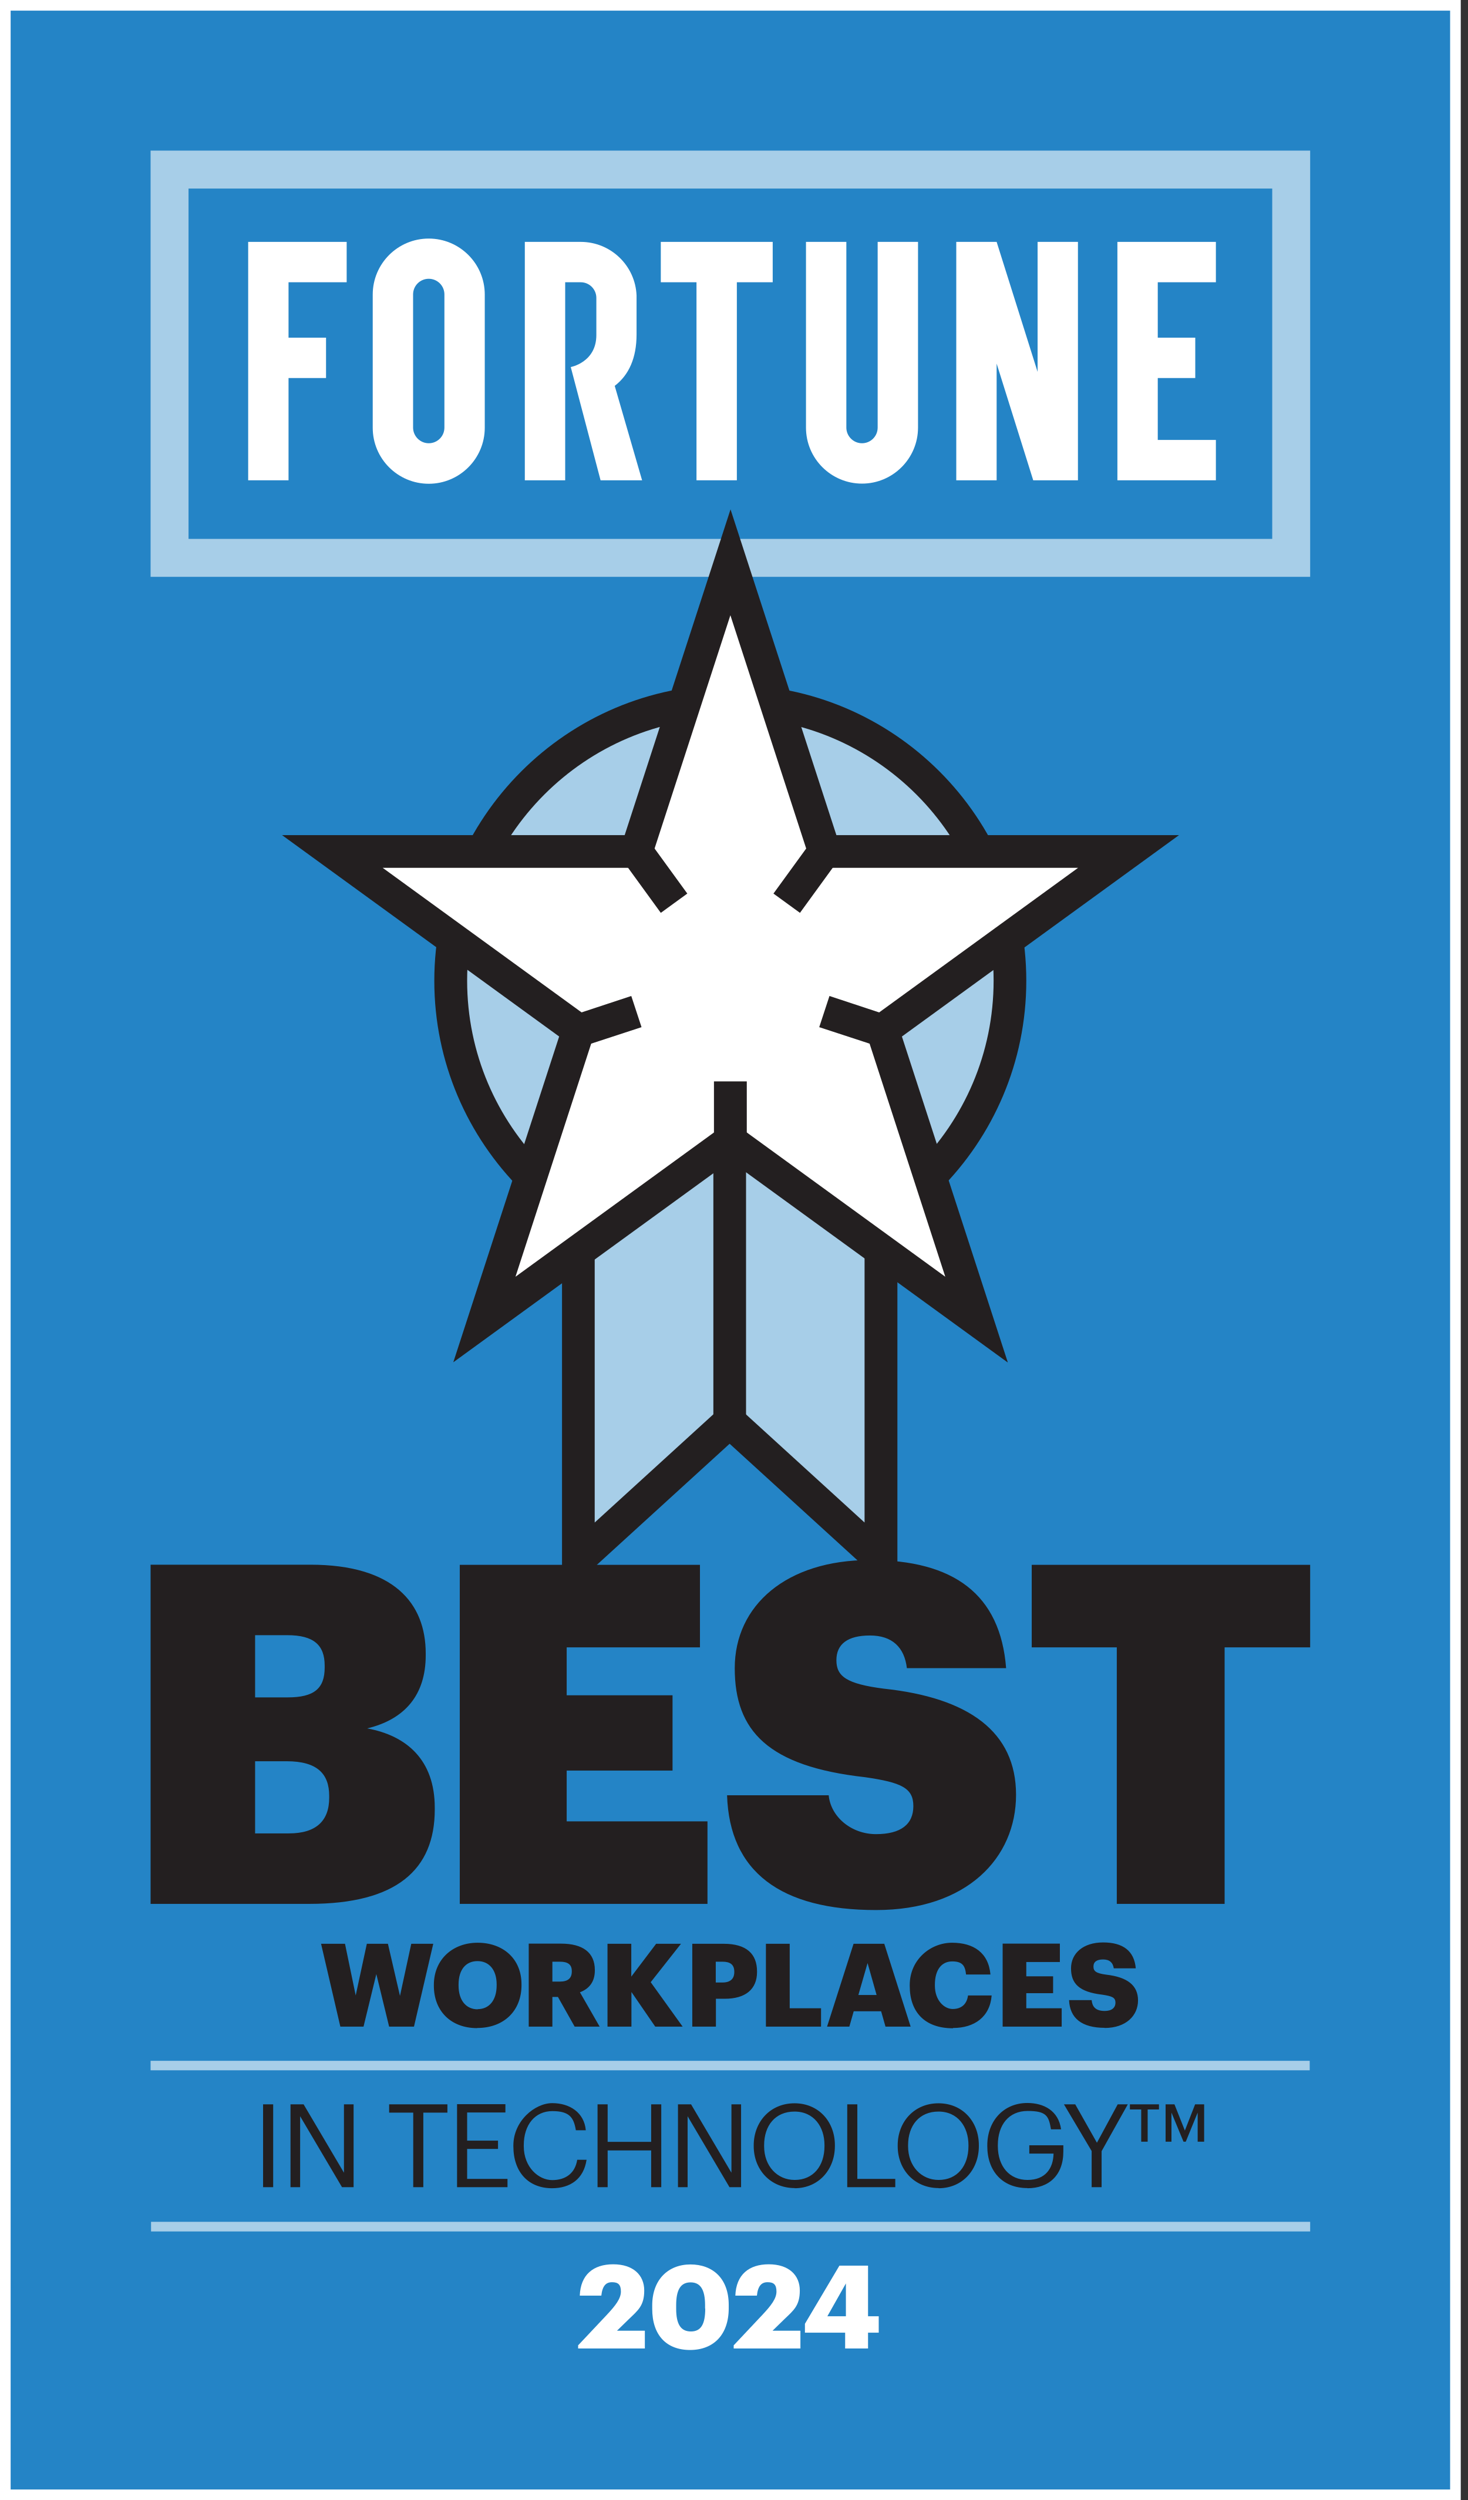 <svg width="138" height="235" viewBox="0 0 138 235" fill="none" xmlns="http://www.w3.org/2000/svg">
<rect x="0" y="0" width="138" height="235" fill="#333333" stroke="none"/>
<g clip-path="url(#clip0_389_3759)">
<mask id="mask0_389_3759" style="mask-type:luminance" maskUnits="userSpaceOnUse" x="0" y="0" width="138" height="235">
<path d="M137.319 0H0V235H137.319V0Z" fill="white"/>
</mask>
<g mask="url(#mask0_389_3759)">
<path d="M0 0V235H137.319V0H0Z" fill="#2484C6"/>
</g>
<path d="M15.94 15.94V52.436H121.379V15.94H15.94Z" stroke="#A7CEE8" stroke-width="3.567"/>
<path d="M97.539 22.736V34.953L93.689 22.736H89.894V45.145H93.689V34.174L97.129 45.145H101.333V22.736H97.539Z" fill="white"/>
<path d="M27.124 22.736H23.642H23.33V45.145H27.124V35.533H30.649V31.739H27.124V26.53H32.589V22.736H27.124Z" fill="white"/>
<path d="M72.638 22.736H62.119V26.53H65.474V45.145H69.268V26.53H72.638V22.736Z" fill="white"/>
<path d="M105.042 22.736V45.145H114.3V41.352H108.836V35.533H112.361V31.739H108.836V26.53H114.3V22.736H105.042Z" fill="white"/>
<path d="M60.378 45.145H56.457L53.654 34.5C53.654 34.5 56.06 34.061 56.06 31.498V28.002C56.06 27.195 55.409 26.53 54.588 26.53H53.13V45.145H49.336V22.736H54.588C57.419 22.736 59.727 24.972 59.84 27.775V31.442C59.84 33.65 59.118 35.25 57.787 36.269L60.364 45.16L60.378 45.145Z" fill="white"/>
<path d="M82.505 22.736V40.191C82.505 41.012 81.84 41.663 81.033 41.663C80.226 41.663 79.561 40.998 79.561 40.191V22.736H75.767V40.191C75.767 43.107 78.131 45.457 81.033 45.457C83.935 45.457 86.299 43.093 86.299 40.191V22.736H82.505Z" fill="white"/>
<path d="M38.832 40.191V27.676C38.832 26.855 39.497 26.204 40.304 26.204C41.111 26.204 41.777 26.855 41.777 27.676V40.191C41.777 41.012 41.111 41.663 40.304 41.663C39.497 41.663 38.832 40.998 38.832 40.191ZM35.038 27.69V40.205C35.038 43.121 37.402 45.471 40.304 45.471C43.206 45.471 45.571 43.107 45.571 40.205V27.69C45.571 24.774 43.206 22.424 40.304 22.424C37.388 22.424 35.038 24.788 35.038 27.69Z" fill="white"/>
<path d="M94.949 92.188C94.949 77.663 83.185 65.899 68.66 65.899C54.135 65.899 42.371 77.663 42.371 92.188C42.371 106.713 54.135 118.477 68.66 118.477C83.185 118.477 94.949 106.713 94.949 92.188Z" fill="#A7CEE8"/>
<path d="M68.659 120.006C53.313 120.006 40.827 107.52 40.827 92.188C40.827 76.856 53.313 64.356 68.659 64.356C84.005 64.356 96.477 76.842 96.477 92.188C96.477 107.534 83.991 120.006 68.659 120.006ZM68.659 67.428C55.012 67.428 43.913 78.527 43.913 92.174C43.913 105.821 55.012 116.92 68.659 116.92C82.306 116.92 93.405 105.821 93.405 92.174C93.405 78.527 82.306 67.428 68.659 67.428Z" fill="#231F20"/>
<path d="M82.816 146.592L68.589 133.624L54.361 146.592V96.831H82.816V146.592Z" fill="#A7CEE8"/>
<path d="M84.346 150.074L68.589 135.705L52.833 150.074V95.288H84.36V150.074H84.346ZM55.905 98.36V143.109L68.589 131.543L81.274 143.109V98.36H55.905Z" fill="#231F20"/>
<path d="M68.66 52.847L77.494 80.027H106.076L82.958 96.831L91.778 124.012L68.66 107.208L45.528 124.012L54.362 96.831L31.244 80.027H59.826L68.66 52.847Z" fill="white"/>
<path d="M94.708 128.047L68.66 109.119L42.612 128.047L52.564 97.426L26.516 78.499H58.722L68.674 47.878L78.626 78.499H110.832L84.784 97.426L94.736 128.047H94.708ZM35.972 81.57L56.174 96.251L48.458 120.006L68.66 105.325L88.861 120.006L81.146 96.251L101.348 81.57H76.375L68.66 57.83L60.944 81.57H35.972Z" fill="#231F20"/>
<path d="M70.132 133.624H67.06V108.893H70.132V133.624Z" fill="#231F20"/>
<path d="M75.201 85.803L72.709 83.991L76.248 79.121L78.74 80.933L75.201 85.803Z" fill="#231F20"/>
<path d="M62.119 85.803L58.58 80.933L61.072 79.121L64.611 83.991L62.119 85.803Z" fill="#231F20"/>
<path d="M70.202 107.208H67.116V101.645H70.202V107.208Z" fill="#231F20"/>
<path d="M82.335 98.289L77.012 96.548L77.974 93.618L83.283 95.373L82.335 98.289Z" fill="#231F20"/>
<path d="M54.984 98.289L54.022 95.373L59.344 93.618L60.307 96.548L54.984 98.289Z" fill="#231F20"/>
<path d="M24.731 205.582H25.68V197.796H24.731V205.582ZM27.308 205.582H28.214V198.915L32.15 205.582H33.24V197.796H32.334V204.223L28.54 197.796H27.308V205.582ZM38.846 205.582H39.794V198.575H42.059V197.796H36.581V198.575H38.846V205.582ZM42.965 205.582H47.708V204.804H43.914V201.987H46.816V201.208H43.914V198.561H47.51V197.782H42.965V205.568V205.582ZM51.884 205.682C53.625 205.682 54.871 204.804 55.14 203.006H54.262C54.064 204.266 53.186 204.917 51.912 204.917C50.638 204.917 49.237 203.714 49.237 201.732V201.647C49.237 199.693 50.312 198.433 51.926 198.433C53.54 198.433 53.937 199.042 54.135 200.231H55.069C54.913 198.547 53.54 197.683 51.912 197.683C50.284 197.683 48.26 199.354 48.26 201.661V201.746C48.26 204.139 49.647 205.682 51.898 205.682H51.884ZM56.173 205.582H57.122V202.128H61.213V205.582H62.162V197.796H61.213V201.321H57.122V197.796H56.173V205.582ZM63.733 205.582H64.639V198.915L68.575 205.582H69.665V197.796H68.759V204.223L64.965 197.796H63.733V205.582ZM74.704 205.682C76.969 205.682 78.484 203.912 78.484 201.718V201.633C78.484 199.439 76.969 197.697 74.69 197.697C72.411 197.697 70.854 199.439 70.854 201.647V201.732C70.854 203.912 72.411 205.667 74.704 205.667V205.682ZM74.704 204.903C73.076 204.903 71.831 203.615 71.831 201.732V201.647C71.831 199.792 72.878 198.476 74.69 198.476C76.502 198.476 77.507 199.892 77.507 201.633V201.718C77.507 203.601 76.446 204.903 74.704 204.903ZM79.659 205.582H84.161V204.804H80.594V197.796H79.645V205.582H79.659ZM88.238 205.682C90.503 205.682 92.018 203.912 92.018 201.718V201.633C92.018 199.439 90.503 197.697 88.224 197.697C85.945 197.697 84.388 199.439 84.388 201.647V201.732C84.388 203.912 85.945 205.667 88.238 205.667V205.682ZM88.238 204.903C86.61 204.903 85.364 203.615 85.364 201.732V201.647C85.364 199.792 86.412 198.476 88.224 198.476C90.036 198.476 91.041 199.892 91.041 201.633V201.718C91.041 203.601 89.979 204.903 88.238 204.903ZM96.591 205.682C98.587 205.682 99.96 204.478 99.96 202.227V201.647H96.76V202.426H99.04C99.011 203.813 98.275 204.903 96.591 204.903C94.906 204.903 93.802 203.643 93.802 201.718V201.633C93.802 199.736 94.821 198.419 96.605 198.419C98.388 198.419 98.587 198.901 98.799 200.146H99.747C99.507 198.391 98.119 197.669 96.576 197.669C94.34 197.669 92.811 199.368 92.811 201.647V201.732C92.811 204.011 94.184 205.667 96.576 205.667L96.591 205.682ZM102.607 205.582H103.556V202.199L106.019 197.796H105.07L103.117 201.406L101.078 197.796H100.016L102.621 202.185V205.582H102.607ZM109.572 201.307H110.124V198.575L111.257 201.307H111.469L112.587 198.575V201.307H113.196V197.796H112.347L111.384 200.26L110.407 197.796H109.572V201.307ZM107.279 201.307H107.887V198.278H108.949V197.796H106.217V198.278H107.279V201.307Z" fill="#231F20"/>
<path d="M31.994 190.492H34.174L35.377 185.551L36.58 190.492H38.916L40.728 182.705H38.661L37.6 187.604L36.467 182.705H34.485L33.438 187.561L32.432 182.705H30.182L31.994 190.492ZM44.862 190.619C47.382 190.619 49.024 188.991 49.024 186.598V186.514C49.024 184.093 47.269 182.606 44.904 182.606C42.54 182.606 40.785 184.192 40.785 186.57V186.655C40.785 188.991 42.356 190.633 44.862 190.633V190.619ZM44.904 188.864C43.829 188.864 43.107 188.042 43.107 186.627V186.542C43.107 185.126 43.8 184.333 44.89 184.333C45.98 184.333 46.688 185.155 46.688 186.528V186.613C46.688 188 45.995 188.849 44.904 188.849V188.864ZM49.704 190.492H51.926V187.703H52.45L54.021 190.492H56.371L54.517 187.264C55.338 186.952 55.918 186.33 55.918 185.211V185.169C55.918 183.527 54.786 182.691 52.747 182.691H49.704V190.477V190.492ZM51.926 186.259V184.39H52.648C53.37 184.39 53.752 184.645 53.752 185.268V185.31C53.752 185.947 53.384 186.259 52.634 186.259H51.912H51.926ZM57.122 190.492H59.358V187.236L61.595 190.492H64.172L61.17 186.315L64.016 182.705H61.68L59.344 185.792V182.705H57.108V190.492H57.122ZM65.078 190.492H67.3V187.873H68.136C70.061 187.873 71.165 186.995 71.165 185.353V185.31C71.165 183.654 70.174 182.705 68.037 182.705H65.078V190.492ZM67.286 186.344V184.39H67.937C68.631 184.39 69.027 184.659 69.027 185.324V185.367C69.027 186.004 68.645 186.344 67.923 186.344H67.286ZM72 190.492H77.182V188.764H74.237V182.705H72V190.492ZM77.762 190.492H79.843L80.254 189.048H82.83L83.241 190.492H85.605L83.127 182.705H80.24L77.748 190.492H77.762ZM81.556 184.517L82.405 187.519H80.692L81.556 184.517ZM89.597 190.619C91.607 190.619 93.065 189.571 93.221 187.561H90.999C90.885 188.425 90.333 188.835 89.555 188.835C88.776 188.835 87.884 188.042 87.884 186.641V186.556C87.884 185.14 88.521 184.362 89.512 184.362C90.503 184.362 90.73 184.801 90.814 185.593H93.108C92.924 183.541 91.522 182.606 89.498 182.606C87.474 182.606 85.52 184.192 85.52 186.584V186.669C85.52 189.048 86.865 190.647 89.583 190.647L89.597 190.619ZM94.254 190.492H99.804V188.764H96.477V187.349H98.997V185.763H96.477V184.418H99.634V182.691H94.254V190.477V190.492ZM103.839 190.619C105.849 190.619 106.981 189.458 106.981 188.028C106.981 186.598 105.962 185.834 103.994 185.608C103.032 185.48 102.791 185.282 102.791 184.843C102.791 184.404 103.102 184.178 103.697 184.178C104.292 184.178 104.617 184.461 104.702 185.013H106.769C106.627 183.371 105.566 182.578 103.697 182.578C101.828 182.578 100.682 183.597 100.682 185.013C100.682 186.429 101.418 187.236 103.626 187.49C104.561 187.632 104.858 187.759 104.858 188.241C104.858 188.722 104.504 189.019 103.853 189.019C102.933 189.019 102.678 188.566 102.621 188H100.498C100.568 189.685 101.673 190.605 103.853 190.605L103.839 190.619Z" fill="#231F20"/>
<path d="M14.383 193.932V194.37H122.893V193.932H14.383Z" fill="white"/>
<path d="M14.383 193.932V194.37H122.893V193.932H14.383Z" stroke="#A7CEE8" stroke-width="0.453"/>
<path d="M14.426 209.065V209.518H122.936V209.065H14.426Z" fill="white"/>
<path d="M14.426 209.065V209.518H122.936V209.065H14.426Z" stroke="#A7CEE8" stroke-width="0.453"/>
<path d="M14.156 178.954H29.091C37.274 178.954 40.87 175.74 40.87 170.092V169.908C40.87 165.448 38.251 163.141 34.514 162.461C38.067 161.612 40.02 159.304 40.02 155.595V155.411C40.02 150.683 37.005 147.073 29.176 147.073H14.156V178.926V178.954ZM23.981 159.531V153.698H27.011C29.502 153.698 30.521 154.633 30.521 156.558V156.742C30.521 158.696 29.544 159.545 27.053 159.545H23.981V159.531ZM23.981 172.314V165.548H26.954C29.799 165.548 30.946 166.708 30.946 168.804V168.988C30.946 171.125 29.743 172.329 27.166 172.329H23.967L23.981 172.314ZM43.22 178.954H66.507V171.196H53.271V166.425H63.223V159.347H53.271V154.845H65.8V147.087H43.22V178.94V178.954ZM82.363 179.534C90.899 179.534 95.514 174.636 95.514 168.704C95.514 162.773 91.069 159.573 83.071 158.724C79.56 158.271 78.626 157.563 78.626 156.048C78.626 154.534 79.687 153.727 81.782 153.727C83.878 153.727 85.024 154.845 85.251 156.799H94.58C94.042 149.848 89.653 146.634 81.782 146.634C73.911 146.634 69.07 150.91 69.07 156.799C69.07 162.688 72.184 166.029 81.329 167.048C84.755 167.544 85.86 168.067 85.86 169.766C85.86 171.465 84.699 172.399 82.349 172.399C79.999 172.399 78.088 170.743 77.903 168.747H68.348C68.574 175.924 73.373 179.534 82.349 179.534H82.363ZM104.985 178.954H115.121V154.845H123.162V147.087H96.987V154.845H104.985V178.954Z" fill="#231F20"/>
<path d="M54.362 220.433L57.08 217.545C57.858 216.71 58.368 216.058 58.368 215.393C58.368 214.728 58.099 214.515 57.533 214.515C56.967 214.515 56.627 214.855 56.528 215.775H54.503C54.574 213.822 55.763 212.831 57.646 212.831C59.529 212.831 60.562 213.85 60.562 215.294C60.562 216.738 59.968 217.163 59.09 218.012L58 219.074H60.619V220.744H54.348V220.433H54.362Z" fill="white"/>
<path d="M61.312 217.021V216.696C61.312 214.232 62.856 212.845 64.908 212.845C66.961 212.845 68.504 214.119 68.504 216.653V216.965C68.504 219.442 67.088 220.886 64.866 220.886C62.643 220.886 61.312 219.484 61.312 217.021ZM66.281 216.993V216.681C66.281 215.252 65.871 214.53 64.922 214.53C63.974 214.53 63.563 215.237 63.563 216.681V217.007C63.563 218.451 63.988 219.145 64.951 219.145C65.913 219.145 66.296 218.437 66.296 216.993H66.281Z" fill="white"/>
<path d="M68.986 220.433L71.704 217.545C72.483 216.71 72.992 216.059 72.992 215.393C72.992 214.728 72.723 214.515 72.157 214.515C71.591 214.515 71.251 214.855 71.152 215.775H69.127C69.198 213.822 70.387 212.831 72.27 212.831C74.153 212.831 75.186 213.85 75.186 215.294C75.186 216.738 74.592 217.163 73.714 218.012L72.624 219.074H75.243V220.744H68.972V220.433H68.986Z" fill="white"/>
<path d="M79.462 219.258H75.668V218.423L78.91 212.958H81.6V217.715H82.605V219.258H81.6V220.744H79.448V219.258H79.462ZM79.519 217.715V214.629L77.777 217.715H79.519Z" fill="white"/>
</g>
<rect x="0.5" y="0.5" width="136.319" height="234" stroke="white"/>
<defs>
<clipPath id="clip0_389_3759">
<rect width="137.319" height="235" fill="white"/>
</clipPath>
</defs>
</svg>
